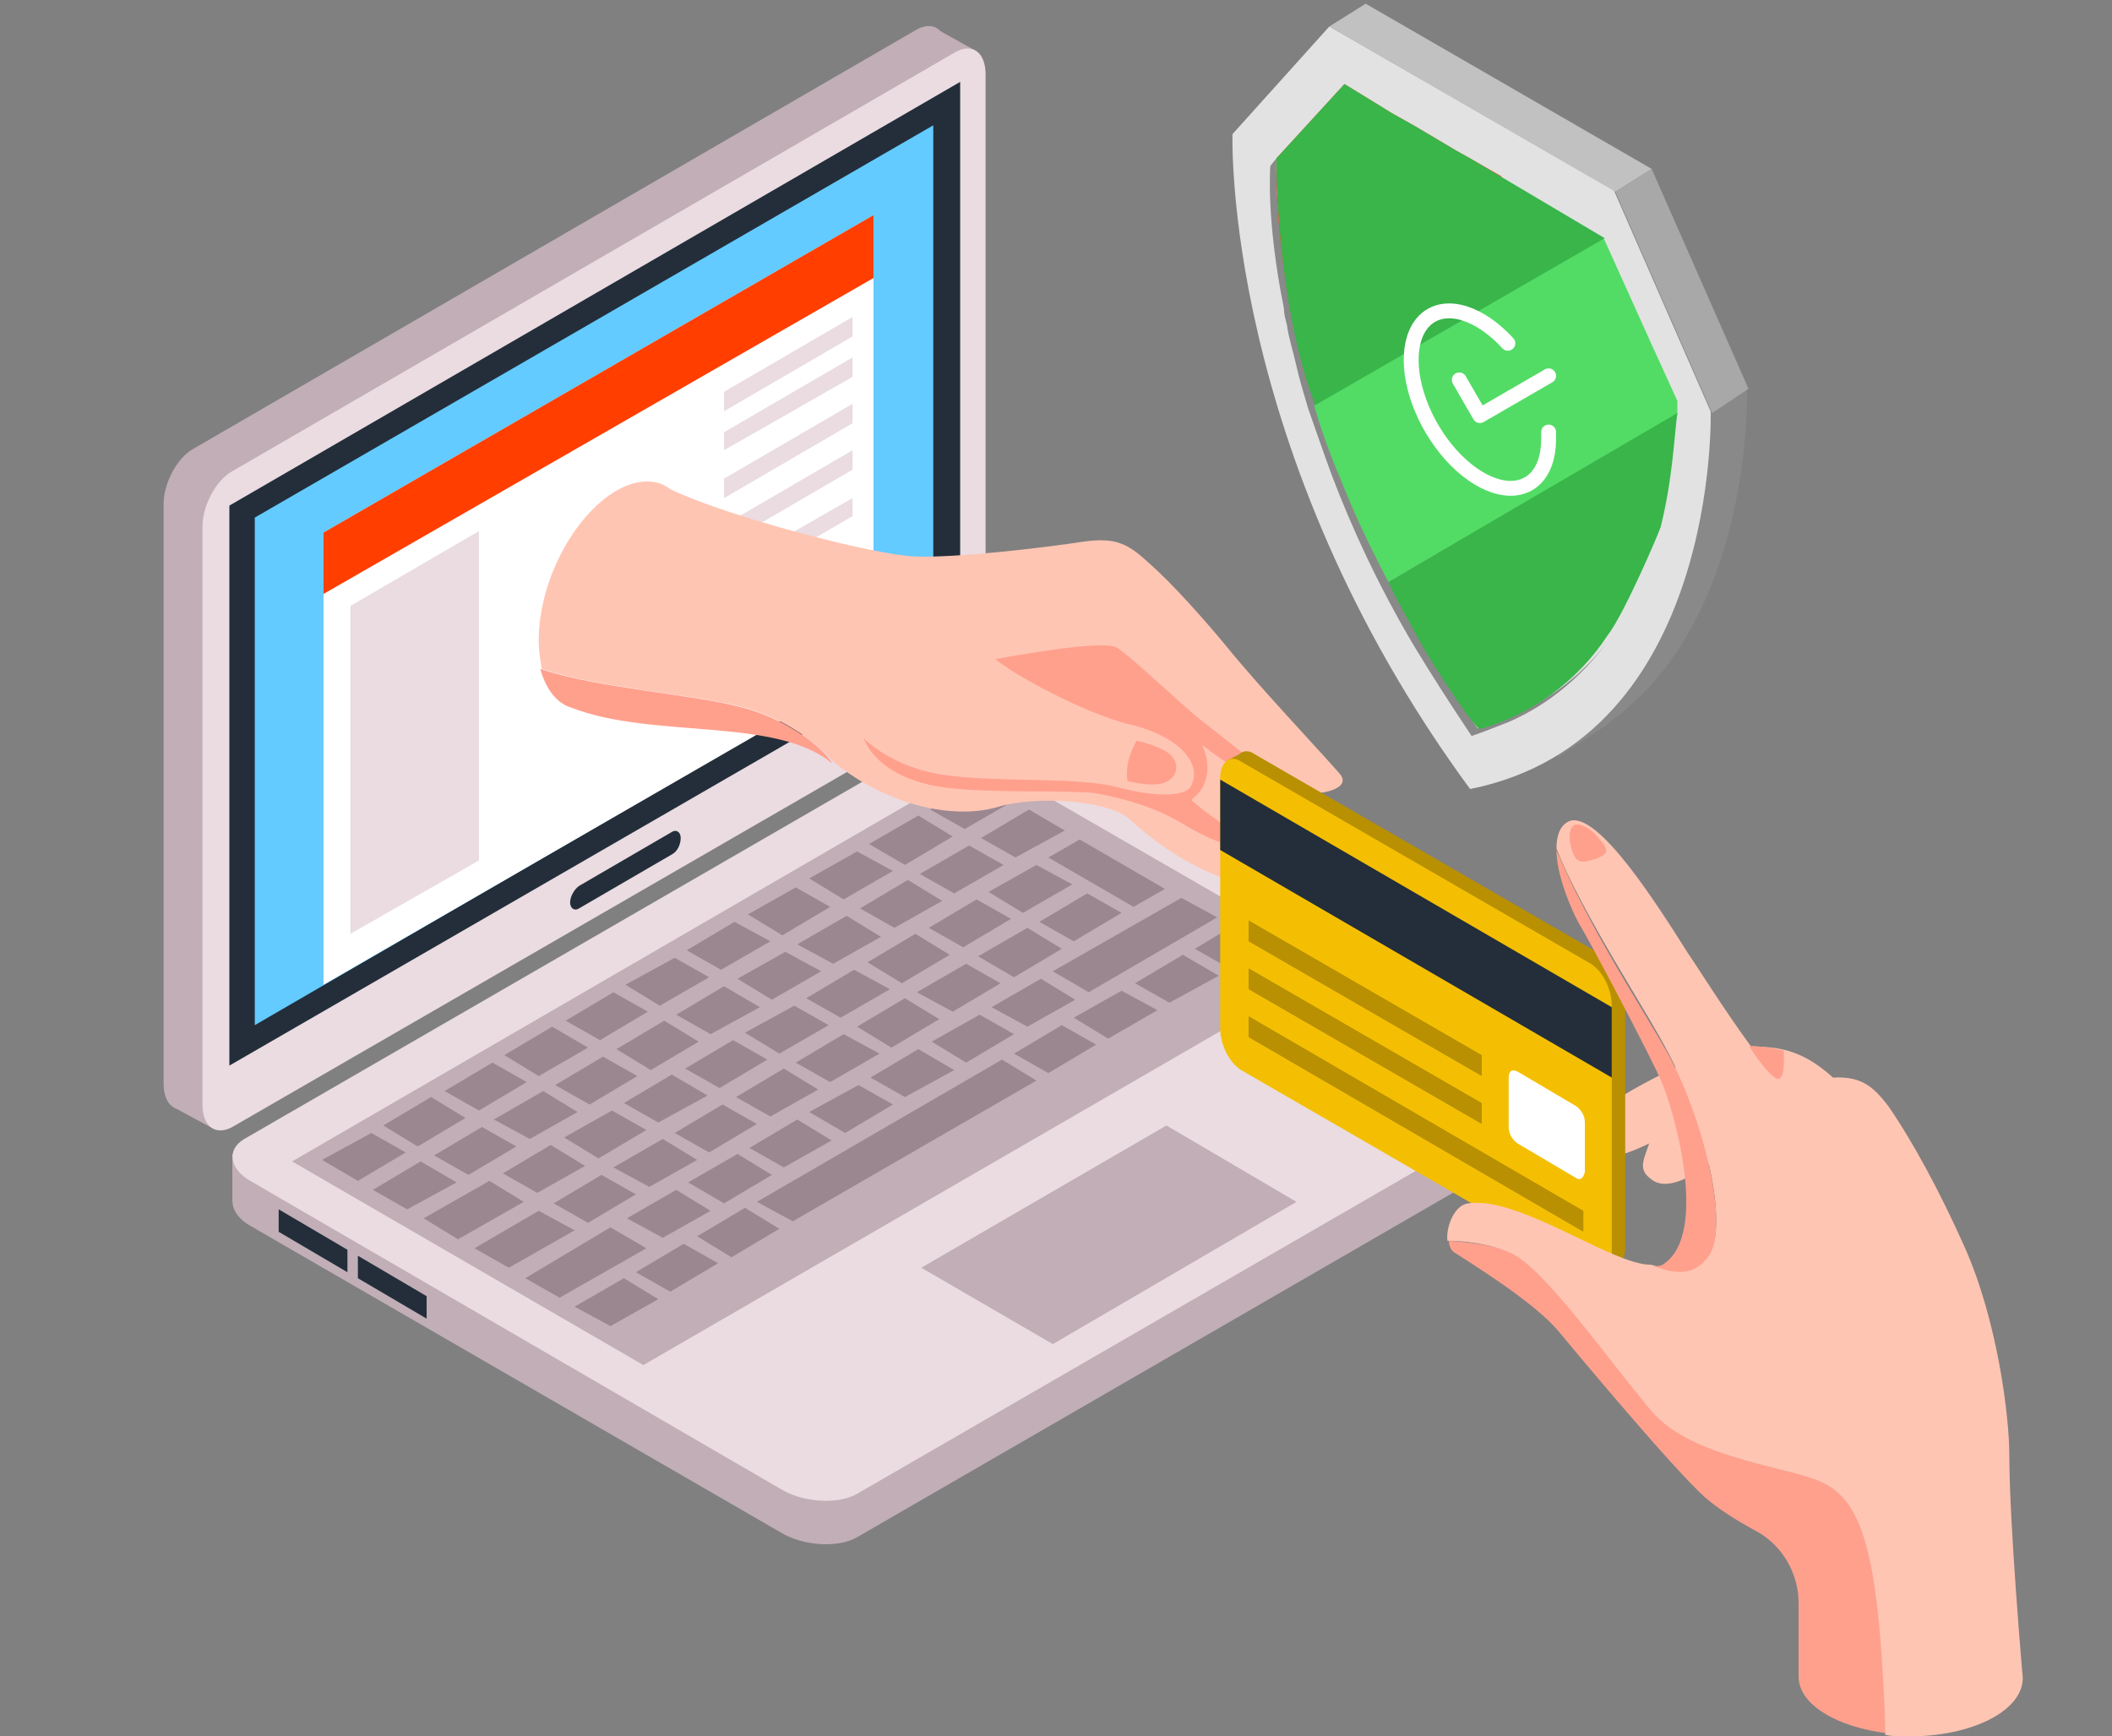 <svg width="568" height="467" viewBox="0 0 568 467" fill="none" xmlns="http://www.w3.org/2000/svg">
<rect x="0" y="0" width="568" height="467" fill="#808080" stroke="none"/>
<path d="M341.235 29.949L367.281 1L405.535 23.018L443.789 45.036L469.835 104.565C469.835 104.565 471.869 167.764 431.58 195.083C424.255 199.976 415.709 204.053 405.128 206.092C338.387 115.166 341.235 29.949 341.235 29.949Z" fill="#898989"/>
<path d="M418.964 203.645L433.207 194.267L418.15 186.113L418.964 203.645Z" fill="#898989"/>
<path d="M331.469 36.065L357.514 7.116L395.768 29.134L434.023 51.152L460.068 110.681C460.068 110.681 462.51 198.752 395.362 212.208C328.62 121.282 331.469 36.065 331.469 36.065Z" fill="#E2E2E2"/>
<path d="M341.642 44.628L343.27 42.589C343.27 45.036 342.863 58.899 346.933 80.916C347.34 82.14 347.34 83.771 347.747 85.402C348.561 88.663 349.375 92.333 350.189 96.003C351.003 99.672 352.223 103.75 353.444 107.827C355.072 113.535 357.514 119.651 359.956 126.175C365.246 140.038 372.164 155.125 381.525 171.026C386.001 179.181 391.292 187.336 397.396 195.898C401.059 195.083 404.314 193.86 407.163 192.229C417.744 187.744 425.883 180.812 431.988 173.065C425.476 181.627 416.93 189.374 405.535 194.267C402.279 195.491 399.431 196.714 395.768 197.937C390.071 189.374 384.78 181.22 379.897 173.065C370.537 157.163 363.618 142.077 358.328 128.214C355.886 121.69 353.851 115.574 351.816 109.866C350.596 105.788 349.375 101.711 348.561 98.041C347.747 94.372 346.526 90.702 346.119 87.44C345.712 85.809 345.305 84.586 345.305 82.955C340.422 58.899 341.642 44.628 341.642 44.628Z" fill="#898989"/>
<path d="M357.514 7.116L367.281 1L444.196 45.443L434.429 51.559L357.514 7.116Z" fill="#C1C1C1"/>
<path d="M470.241 104.565L460.474 111.089L434.429 51.559L444.196 45.443L470.241 104.565Z" fill="#A8A8A8"/>
<path d="M353.409 109L431.172 63.791L444.602 93.556L451.113 107.827C451.113 107.827 451.113 109.05 451.113 111.497L373.371 156.5C368.081 146.307 364.058 137.878 360.396 128.5C357.547 121.976 355.037 114.708 353.409 109Z" fill="#52DC65"/>
<path d="M446.637 141.669C446.637 142.077 436.962 165.039 432.242 171.026V171.026C424.209 183.259 411.956 192.182 397.858 196.111V196.111C394.331 193 383.076 174.946 381.855 172.5C379.006 167.199 375.813 161.8 373.371 156.5L451.113 111.089C450.299 116.797 449.892 128.622 446.637 141.669Z" fill="#39B54A"/>
<path d="M343.269 42.589L361.582 22.61L368.907 27.095L374.197 30.357L380.709 34.027L391.697 40.55L395.359 42.589L403.906 47.482L346.524 80.509C342.862 58.898 343.269 45.035 343.269 42.589Z" fill="#FF4530"/>
<path d="M343.269 42.589L361.582 22.61L368.907 27.095L374.198 30.357L380.709 34.027L391.697 40.55L395.359 42.589L431.568 64.055L353.699 108.975C343.269 81.28 343.269 45.035 343.269 42.589Z" fill="#39B54A"/>
<path d="M246.572 184.71L52.039 297.465C47.617 299.881 44 297.465 44 291.424V135.581C44 129.943 47.617 123.097 52.039 120.681L246.572 7.926C250.994 5.51 254.611 7.926 254.611 13.966V169.81C254.209 175.448 250.994 182.293 246.572 184.71Z" fill="#C1AEB6"/>
<path d="M46.814 297.867L57.264 303.505L56.46 291.424L46.814 297.867Z" fill="#C1AEB6"/>
<path d="M262.247 13.564L251.395 7.523L247.778 28.061L262.247 13.564Z" fill="#C1AEB6"/>
<path d="M257.023 190.75L62.489 303.102C58.068 305.519 54.451 303.102 54.451 297.062V141.621C54.451 135.983 58.068 129.138 62.489 126.721L257.023 13.966C261.444 11.55 265.062 13.966 265.062 20.007V175.85C265.062 181.488 261.444 188.334 257.023 190.75Z" fill="#EADCE1"/>
<path d="M258.228 173.031L61.685 286.592V135.983L258.228 22.02V173.031Z" fill="#232E3A"/>
<path d="M180.656 229.812L155.736 244.309C154.531 245.114 153.325 244.309 153.325 242.698C153.325 241.087 154.531 239.074 155.736 238.268L180.656 223.771C181.862 222.966 183.067 223.771 183.067 225.382C183.067 226.993 182.264 229.006 180.656 229.812Z" fill="#232E3A"/>
<path d="M250.994 33.699L68.518 139.205V275.719L250.994 169.81V33.699Z" fill="#63CBFF"/>
<path d="M234.917 57.86L87.007 143.232V264.846L234.917 179.475V57.86Z" fill="white"/>
<path d="M128.807 142.829L94.241 162.964V251.155L128.807 231.423V142.829Z" fill="#EADCE1"/>
<path d="M229.289 85.244L194.723 105.378V110.614L229.289 90.479V85.244Z" fill="#EADCE1"/>
<path d="M229.289 96.117L194.723 116.251V121.084L229.289 101.352V96.117Z" fill="#EADCE1"/>
<path d="M229.289 108.6L194.723 128.735V133.97L229.289 113.835V108.6Z" fill="#EADCE1"/>
<path d="M229.289 121.083L194.723 141.218V146.453L229.289 126.319V121.083Z" fill="#EADCE1"/>
<path d="M229.289 133.97L194.723 153.702V158.937L229.289 138.802V133.97Z" fill="#EADCE1"/>
<path d="M234.917 57.86L87.007 143.232V159.743L234.917 74.774V57.86Z" fill="#FF3E00"/>
<path d="M418.597 304.713L230.495 413.441C225.671 416.26 216.829 415.857 210.8 412.636L67.311 329.68C61.684 326.459 60.88 321.224 65.704 318.405L253.806 209.677C258.63 206.858 267.472 207.261 273.501 210.482L417.392 293.438C423.019 296.659 423.421 301.894 418.597 304.713Z" fill="#C1AEB6"/>
<path d="M75.35 310.351H62.489V323.237H75.35V310.351Z" fill="#C1AEB6"/>
<path d="M421.813 287.397H408.952V300.284H421.813V287.397Z" fill="#C1AEB6"/>
<path d="M418.596 293.035L230.494 401.763C225.67 404.582 216.828 404.179 210.799 400.958L67.31 317.6C61.683 314.378 60.88 309.143 65.703 306.324L253.805 197.596C258.629 194.777 267.471 195.18 273.5 198.401L417.391 281.357C423.018 284.981 423.42 289.814 418.596 293.035Z" fill="#EADCE1"/>
<path d="M359.515 259.208L173.02 367.131L78.566 312.364L264.659 204.442L359.515 259.208Z" fill="#C1AEB6"/>
<path d="M348.662 323.237L283.148 361.493L247.778 340.956L313.694 302.7L348.662 323.237Z" fill="#C1AEB6"/>
<path d="M86.604 311.962L99.868 304.713L109.112 309.948L96.251 317.599L86.604 311.962Z" fill="#9B8790"/>
<path d="M100.27 320.016L113.131 312.365L122.778 318.003L109.514 325.251L100.27 320.016Z" fill="#9B8790"/>
<path d="M113.936 327.667L131.621 317.6L140.865 323.237L123.18 333.305L113.936 327.667Z" fill="#9B8790"/>
<path d="M281.942 230.617L290.383 225.785L313.293 239.074L304.852 243.906L281.942 230.617Z" fill="#9B8790"/>
<path d="M127.601 335.721L144.884 325.654L154.53 330.889L136.845 340.956L127.601 335.721Z" fill="#9B8790"/>
<path d="M141.267 343.775L164.177 330.083L173.823 335.721L150.511 349.01L141.267 343.775Z" fill="#9B8790"/>
<path d="M283.147 261.222L317.713 241.49L327.36 246.725L292.794 266.86L283.147 261.222Z" fill="#9B8790"/>
<path d="M154.53 351.426L167.794 343.775L177.038 349.413L164.177 356.661L154.53 351.426Z" fill="#9B8790"/>
<path d="M103.083 302.7L115.945 295.048L125.19 300.686L112.328 308.337L103.083 302.7Z" fill="#9B8790"/>
<path d="M116.749 310.754L129.611 303.102L138.855 308.337L125.993 315.989L116.749 310.754Z" fill="#9B8790"/>
<path d="M119.562 293.438L132.424 285.787L141.669 291.022L128.807 298.673L119.562 293.438Z" fill="#9B8790"/>
<path d="M132.826 301.089L146.09 293.438L155.334 299.076L142.472 306.324L132.826 301.089Z" fill="#9B8790"/>
<path d="M135.639 283.773L148.501 276.122L158.147 281.76L144.884 289.411L135.639 283.773Z" fill="#9B8790"/>
<path d="M149.306 291.827L162.167 284.176L171.412 289.411L158.55 297.062L149.306 291.827Z" fill="#9B8790"/>
<path d="M152.119 274.511L164.98 266.86L174.225 272.095L161.363 279.746L152.119 274.511Z" fill="#9B8790"/>
<path d="M165.784 282.162L178.646 274.511L187.89 280.149L175.029 287.8L165.784 282.162Z" fill="#9B8790"/>
<path d="M168.196 264.846L181.46 257.598L190.704 262.833L177.44 270.484L168.196 264.846Z" fill="#9B8790"/>
<path d="M181.861 272.9L194.723 265.249L204.369 270.887L191.106 278.135L181.861 272.9Z" fill="#9B8790"/>
<path d="M184.674 255.584L197.536 247.933L207.182 253.168L193.919 260.819L184.674 255.584Z" fill="#9B8790"/>
<path d="M198.341 263.236L211.203 255.987L220.849 261.222L207.585 268.873L198.341 263.236Z" fill="#9B8790"/>
<path d="M135.239 315.586L148.1 307.935L157.345 313.573L144.483 320.821L135.239 315.586Z" fill="#9B8790"/>
<path d="M148.904 323.64L161.766 315.989L171.01 321.224L158.148 328.875L148.904 323.64Z" fill="#9B8790"/>
<path d="M151.717 305.921L164.579 298.673L173.823 303.908L160.961 311.559L151.717 305.921Z" fill="#9B8790"/>
<path d="M164.98 313.975L178.244 306.324L187.488 311.962L174.627 319.21L164.98 313.975Z" fill="#9B8790"/>
<path d="M167.794 296.659L180.656 289.008L190.302 294.646L177.038 301.894L167.794 296.659Z" fill="#9B8790"/>
<path d="M181.46 304.713L194.322 297.062L203.566 302.297L190.704 309.948L181.46 304.713Z" fill="#9B8790"/>
<path d="M184.273 287.397L197.135 279.746L206.38 284.981L193.518 292.632L184.273 287.397Z" fill="#9B8790"/>
<path d="M197.939 295.049L210.8 287.397L220.045 293.035L207.183 300.284L197.939 295.049Z" fill="#9B8790"/>
<path d="M200.35 277.733L213.614 270.484L222.858 275.719L209.594 283.37L200.35 277.733Z" fill="#9B8790"/>
<path d="M214.016 285.787L226.877 278.135L236.524 283.371L223.26 291.022L214.016 285.787Z" fill="#9B8790"/>
<path d="M216.829 268.471L229.691 260.819L239.337 266.054L226.073 273.706L216.829 268.471Z" fill="#9B8790"/>
<path d="M230.495 276.122L243.357 268.471L252.601 274.108L239.739 281.76L230.495 276.122Z" fill="#9B8790"/>
<path d="M233.309 258.806L246.171 251.155L255.415 256.792L242.553 264.444L233.309 258.806Z" fill="#9B8790"/>
<path d="M246.573 266.86L259.836 259.208L269.081 264.444L256.219 272.095L246.573 266.86Z" fill="#9B8790"/>
<path d="M168.598 327.667L181.861 320.016L191.106 325.653L178.244 332.902L168.598 327.667Z" fill="#9B8790"/>
<path d="M185.077 318.002L198.341 310.351L207.585 315.989L194.723 323.64L185.077 318.002Z" fill="#9B8790"/>
<path d="M201.557 308.74L214.418 301.089L223.663 306.727L210.801 313.975L201.557 308.74Z" fill="#9B8790"/>
<path d="M217.633 299.075L230.897 291.827L240.141 297.062L227.28 304.713L217.633 299.075Z" fill="#9B8790"/>
<path d="M234.112 289.814L246.974 282.162L256.62 287.8L243.357 295.049L234.112 289.814Z" fill="#9B8790"/>
<path d="M250.592 280.149L263.454 272.9L272.698 278.135L259.836 285.786L250.592 280.149Z" fill="#9B8790"/>
<path d="M266.669 270.887L279.932 263.236L289.177 268.873L276.315 276.122L266.669 270.887Z" fill="#9B8790"/>
<path d="M249.788 249.544L262.65 241.893L271.894 247.128L259.033 254.779L249.788 249.544Z" fill="#9B8790"/>
<path d="M263.051 257.195L276.314 249.544L285.559 255.181L272.697 262.833L263.051 257.195Z" fill="#9B8790"/>
<path d="M265.865 239.879L278.727 232.63L288.373 237.865L275.109 245.517L265.865 239.879Z" fill="#9B8790"/>
<path d="M279.53 247.933L292.392 240.282L301.636 245.517L288.775 253.168L279.53 247.933Z" fill="#9B8790"/>
<path d="M201.154 245.919L214.016 238.671L223.26 243.906L210.398 251.557L201.154 245.919Z" fill="#9B8790"/>
<path d="M214.418 253.974L227.682 246.322L236.926 251.96L224.064 259.209L214.418 253.974Z" fill="#9B8790"/>
<path d="M217.633 236.255L230.495 229.006L240.141 234.241L226.878 241.893L217.633 236.255Z" fill="#9B8790"/>
<path d="M231.299 244.309L244.16 236.657L253.405 242.295L240.543 249.544L231.299 244.309Z" fill="#9B8790"/>
<path d="M233.711 226.993L246.974 219.342L256.219 224.979L243.357 232.631L233.711 226.993Z" fill="#9B8790"/>
<path d="M247.376 235.047L260.64 227.396L269.884 232.631L256.621 240.282L247.376 235.047Z" fill="#9B8790"/>
<path d="M250.189 217.731L263.453 210.08L272.697 215.315L259.434 222.966L250.189 217.731Z" fill="#9B8790"/>
<path d="M263.856 225.382L276.717 217.731L286.364 223.369L273.1 230.617L263.856 225.382Z" fill="#9B8790"/>
<path d="M171.01 342.164L183.872 334.513L193.116 339.748L180.254 347.399L171.01 342.164Z" fill="#9B8790"/>
<path d="M187.489 332.499L200.351 324.848L209.595 330.486L196.734 338.137L187.489 332.499Z" fill="#9B8790"/>
<path d="M272.698 283.37L285.56 275.719L294.804 280.954L281.942 288.605L272.698 283.37Z" fill="#9B8790"/>
<path d="M288.775 273.706L301.636 266.457L311.283 271.692L298.019 279.343L288.775 273.706Z" fill="#9B8790"/>
<path d="M305.254 264.443L318.115 256.792L327.762 262.43L314.498 269.679L305.254 264.443Z" fill="#9B8790"/>
<path d="M321.33 255.182L331.379 249.141L340.623 254.779L330.575 260.417L321.33 255.182Z" fill="#9B8790"/>
<path d="M203.566 323.237L269.482 284.981L278.727 290.619L213.212 328.472L203.566 323.237Z" fill="#9B8790"/>
<path d="M93.438 342.164L74.949 331.291V325.251L93.438 336.124V342.164Z" fill="#232E3A"/>
<path d="M114.739 354.648L96.25 343.775V337.734L114.739 348.607V354.648Z" fill="#232E3A"/>
<path d="M359.917 207.663C354.29 201.22 339.016 185.112 330.174 174.239C324.547 167.394 315.303 156.924 309.274 151.688C303.647 146.453 300.431 144.44 291.589 145.648C281.139 147.259 257.425 150.078 246.171 149.675C234.917 149.272 195.126 138.802 180.254 131.554C176.637 128.735 171.412 128.735 165.785 131.956C154.129 138.802 144.885 156.521 144.885 172.226C144.885 175.045 145.286 177.461 145.688 179.877C160.962 185.112 187.087 186.723 200.351 190.347C216.026 194.777 224.065 204.844 224.065 204.844C238.936 216.925 257.023 220.55 268.679 216.925C278.325 214.106 298.02 214.912 304.048 220.55C319.322 234.644 334.193 238.268 337.811 238.268C343.036 238.671 345.447 235.449 340.624 229.006C343.839 229.812 349.466 229.409 349.868 227.798C351.074 224.577 348.663 222.563 345.447 216.12C344.643 214.509 342.232 208.871 342.232 208.871C342.232 208.871 347.457 212.496 352.28 213.301C355.093 213.704 364.338 212.093 359.917 207.663Z" fill="#FFC5B3"/>
<path d="M199.95 190.348C186.687 186.723 160.561 185.112 145.288 179.877C146.896 185.515 149.709 189.139 153.729 190.348C175.433 198.804 208.793 192.764 223.664 205.247C224.066 204.845 216.028 194.777 199.95 190.348Z" fill="#FFA08D"/>
<path d="M256.621 212.093C269.885 213.301 287.569 212.496 294.402 213.301C301.235 214.509 310.479 216.926 317.714 221.355C332.184 230.215 339.016 228.201 339.016 228.201C339.016 228.201 326.959 220.952 320.528 215.315C314.097 209.677 306.058 202.428 292.393 200.415C278.325 198.401 232.103 197.999 232.103 197.999C232.103 197.999 234.917 210.08 256.621 212.093Z" fill="#FFA08D"/>
<path d="M323.341 193.972C318.116 189.945 304.853 177.058 300.431 174.239C296.412 171.421 263.052 178.266 261.846 178.266C261.846 178.266 271.091 184.307 275.914 185.918C275.914 185.918 287.168 198.804 293.197 206.052C298.824 213.301 316.911 217.328 316.911 217.328C316.911 217.328 322.939 214.509 324.145 210.079C325.351 206.455 324.547 203.234 323.341 200.415C326.959 203.234 330.174 205.247 331.782 206.455C336.605 209.274 342.232 208.871 342.232 208.871C342.232 208.871 328.566 197.999 323.341 193.972Z" fill="#FFA08D"/>
<path d="M231.702 197.999C231.702 197.999 239.338 206.455 254.21 208.469C268.679 210.482 289.579 208.872 300.432 211.69C312.489 214.912 318.92 213.704 320.126 211.69C323.743 205.65 317.313 197.999 303.647 194.777C291.589 191.958 269.483 179.877 266.67 176.253C263.856 172.226 232.104 172.226 231.702 197.999Z" fill="#FFC5B3"/>
<path d="M305.656 199.207C305.656 199.207 303.646 202.831 303.244 205.65C302.842 208.469 303.244 210.08 303.244 210.08C303.244 210.08 310.881 212.093 314.096 210.08C317.312 208.066 316.91 204.442 314.096 202.428C311.283 200.415 305.656 199.207 305.656 199.207Z" fill="#FFA08D"/>
<path d="M450.752 286.995C450.752 286.995 439.096 292.632 434.675 295.854C430.254 299.076 423.823 304.713 425.832 309.546C428.244 314.781 441.106 308.74 443.517 307.532C441.91 312.365 440.302 314.781 444.723 317.6C450.752 321.224 462.006 311.156 462.006 311.156L450.752 286.995Z" fill="#FFC5B3"/>
<path d="M431.459 340.151L337.407 285.787C334.192 283.773 331.78 278.941 331.78 274.511V207.261C331.78 202.831 334.594 200.818 337.407 202.831L431.459 257.195C434.674 259.209 437.086 264.041 437.086 268.471V335.721C437.086 339.748 434.674 341.761 431.459 340.151Z" fill="#B89001"/>
<path d="M431.459 342.567L435.076 340.151L432.263 333.305L431.459 342.567Z" fill="#B89001"/>
<path d="M330.173 204.442L333.388 202.831L341.829 212.093L330.173 204.442Z" fill="#B89001"/>
<path d="M427.842 342.164L333.791 287.8C330.575 285.787 328.164 280.954 328.164 276.525V209.274C328.164 204.845 330.977 202.831 333.791 204.845L427.842 259.209C431.057 261.222 433.469 266.054 433.469 270.484V337.734C433.469 341.761 431.057 343.775 427.842 342.164Z" fill="#F4BF03"/>
<path d="M423.823 316.794L408.148 307.532C406.942 306.727 405.736 305.116 405.736 303.102V289.813C405.736 288.203 406.54 287.397 408.148 288.203L423.823 297.465C425.029 298.27 426.234 299.881 426.234 301.894V315.183C425.833 316.794 425.029 317.6 423.823 316.794Z" fill="white"/>
<path d="M433.469 289.814L328.164 228.604V209.677L433.469 270.887V289.814Z" fill="#232E3A"/>
<path d="M398.5 289.411L335.799 253.168V247.53L398.5 283.773V289.411Z" fill="#B89001"/>
<path d="M398.5 302.297L335.799 266.055V260.417L398.5 296.659V302.297Z" fill="#B89001"/>
<path d="M425.831 331.291L335.799 278.941V273.303L425.831 325.654V331.291Z" fill="#B89001"/>
<path d="M491.75 399.347C483.31 394.515 455.577 392.904 444.323 379.212C433.069 365.521 415.384 340.553 406.541 336.929C400.914 334.513 394.081 334.11 389.66 333.708C389.66 335.318 390.464 336.526 391.268 336.929C394.885 339.345 412.168 349.815 419.001 357.869C425.03 365.118 449.548 394.515 458.39 402.569C462.007 405.79 467.232 409.012 471.654 411.428C478.888 415.052 483.712 422.703 483.712 431.16V450.892C483.712 458.543 494.162 464.584 507.827 466.195C507.827 460.557 507.425 454.517 507.023 447.671C504.612 415.455 500.191 404.179 491.75 399.347Z" fill="#FFA08D"/>
<path d="M507.826 297.465C503.807 292.23 500.591 289.411 492.955 289.814C483.71 281.357 476.878 281.76 470.849 281.357C463.212 270.887 456.781 260.417 453.968 256.39C446.331 244.309 429.45 217.328 421.813 220.952C419.402 222.16 418.598 224.979 418.598 228.201C420.206 232.228 422.215 236.658 425.029 241.893C432.263 255.987 443.517 273.303 448.341 282.565C457.987 300.284 465.222 329.278 459.595 337.332C453.968 345.386 445.527 340.151 443.919 340.151C433.469 340.151 408.55 321.627 394.884 323.64C391.267 324.043 388.855 329.68 389.257 333.707C393.678 333.707 400.913 334.513 406.138 336.929C414.981 340.553 432.665 365.923 443.919 379.212C455.173 392.904 483.308 394.515 491.347 399.347C499.788 404.179 504.209 415.455 506.218 448.073C506.62 454.919 507.022 460.96 507.022 466.597C509.032 467 511.042 467 513.453 467C530.334 467 544 460.154 544 451.295C544 451.295 540.382 409.817 540.382 391.293C540.382 380.823 537.167 355.05 528.325 335.318C521.894 320.821 514.257 306.727 507.826 297.465Z" fill="#FFC5B3"/>
<path d="M459.595 337.734C465.222 329.68 457.987 300.284 448.341 282.968C443.116 273.706 432.263 256.792 425.029 242.295C422.215 237.06 420.206 232.228 418.598 228.604C418.598 235.449 422.617 244.711 424.627 248.336C427.842 253.571 443.518 283.37 446.733 290.619C449.948 297.867 459.997 332.097 447.135 340.15C446.331 340.553 445.527 340.553 444.321 340.553C445.527 340.15 453.968 345.788 459.595 337.734Z" fill="#FFA08D"/>
<path d="M470.447 281.357C470.447 281.357 474.065 287.397 477.28 289.814C480.495 292.23 479.692 282.565 479.692 282.565C479.692 282.565 475.27 281.357 470.447 281.357Z" fill="#FFA08D"/>
<path d="M423.019 222.16C421.813 223.368 421.813 226.187 423.019 229.409C424.225 232.631 426.234 231.825 429.048 231.02C432.263 229.812 433.067 229.006 430.254 225.785C427.842 222.563 424.225 220.952 423.019 222.16Z" fill="#FFA08D"/>
<g clip-path="url(#clip0)">
<path d="M416.482 116.193L416.482 118.157C416.48 122.758 415.19 126.491 412.803 128.799C410.417 131.107 407.063 131.867 403.241 130.965C399.419 130.063 395.334 127.548 391.595 123.794C387.857 120.041 384.665 115.25 382.495 110.136C380.326 105.023 379.295 99.861 379.557 95.42C379.819 90.979 381.36 87.497 383.949 85.494C386.539 83.491 390.038 83.073 393.926 84.304C397.813 85.534 401.881 88.347 405.521 92.322" stroke="white" stroke-width="4" stroke-linecap="round" stroke-linejoin="round"/>
<path d="M416.481 101.083L398 111.775L392.455 102.171" stroke="white" stroke-width="4" stroke-linecap="round" stroke-linejoin="round"/>
</g>
<defs>
<clipPath id="clip0">
<rect width="51.221" height="51.221" fill="white" transform="matrix(0.866 0.5 3.76274e-05 1 375.82 69.069)"/>
</clipPath>
</defs>
</svg>
